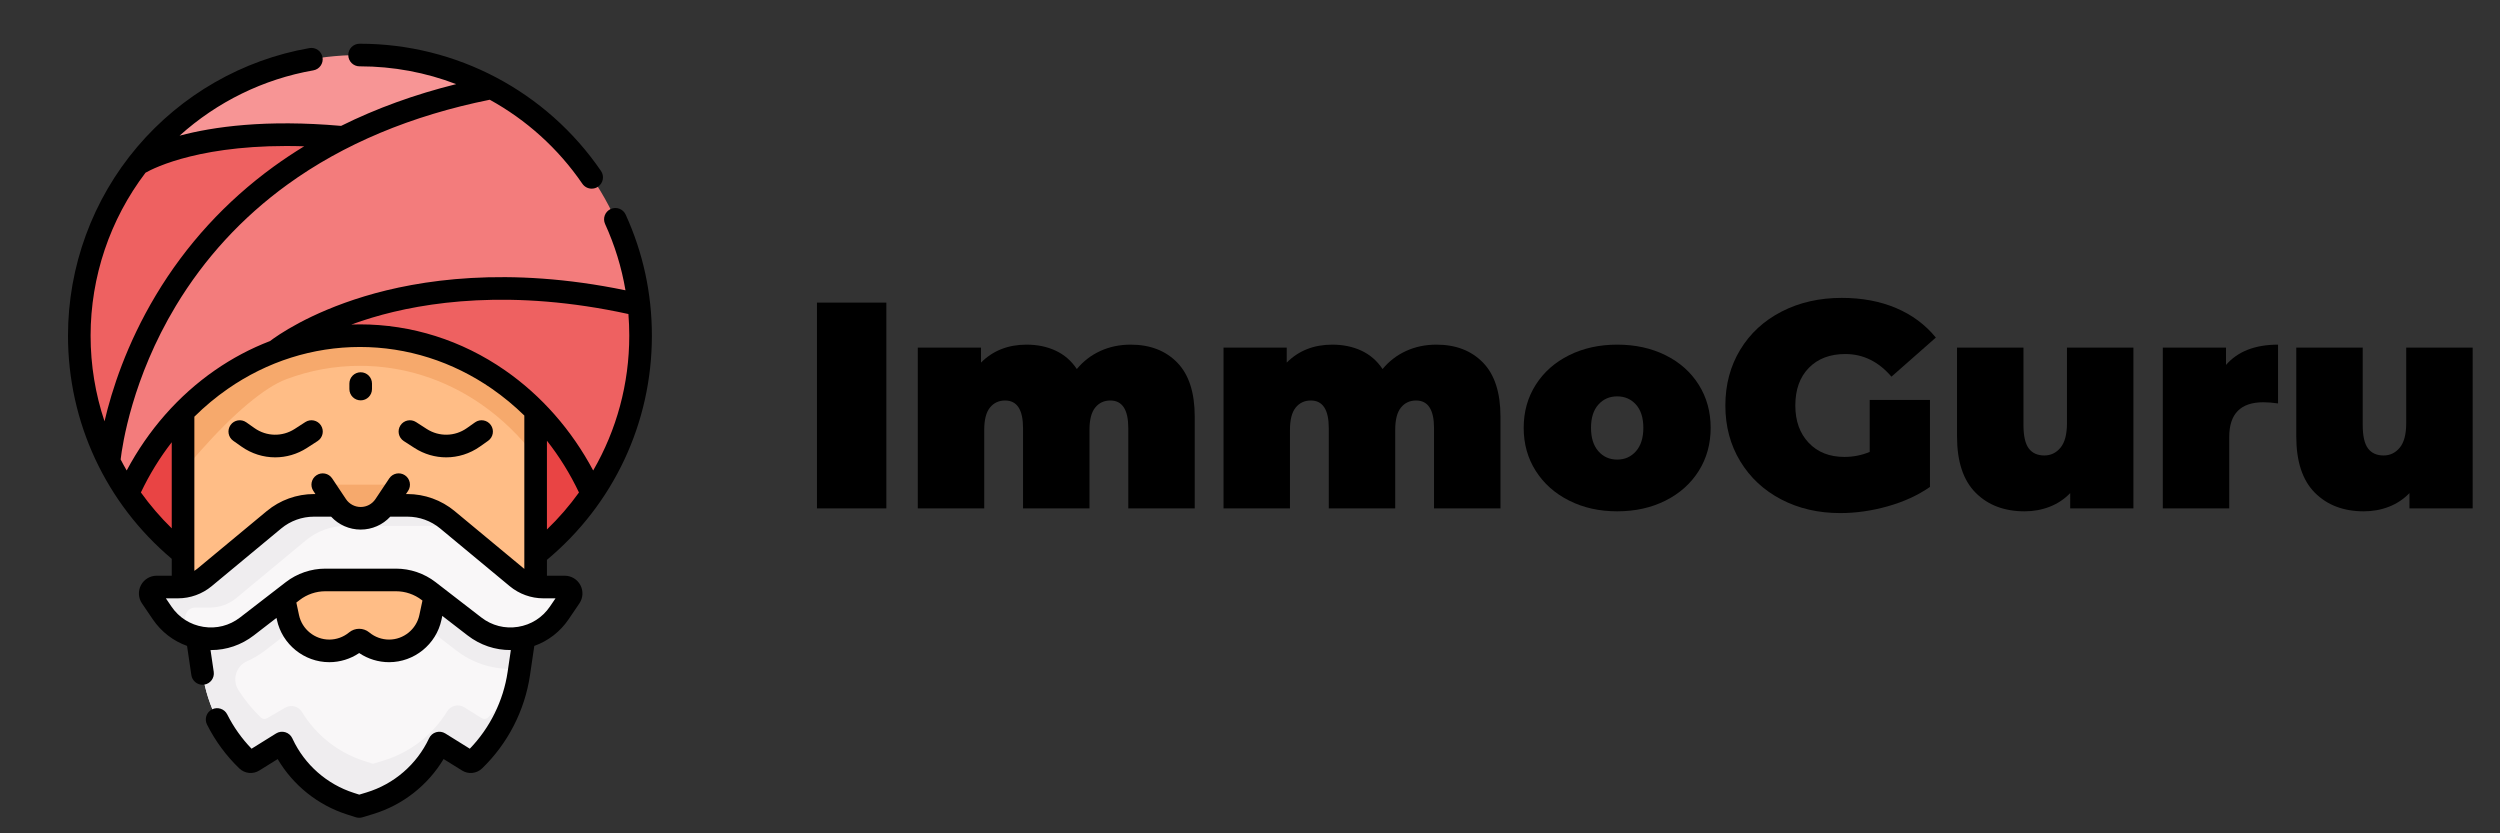 <?xml version="1.0" encoding="utf-8"?>
<!-- Generator: Adobe Illustrator 15.0.0, SVG Export Plug-In . SVG Version: 6.00 Build 0)  -->
<!DOCTYPE svg PUBLIC "-//W3C//DTD SVG 1.1//EN" "http://www.w3.org/Graphics/SVG/1.1/DTD/svg11.dtd">
<svg version="1.1" id="Capa_1" xmlns="http://www.w3.org/2000/svg" xmlns:xlink="http://www.w3.org/1999/xlink" x="0px" y="0px"
	 width="425.197px" height="141.732px" viewBox="43.401 185.134 425.197 141.732"
	 enable-background="new 43.401 185.134 425.197 141.732" xml:space="preserve">
<rect x="43.401" y="185.134" width="425.197" height="141.732" fill="#333333" stroke="none"/>
<g>
	<g>
		<path fill="#E94444" d="M122.949,225.909l-44.515,15.306L66.127,267.03c-0.324,0.643-0.634,1.294-0.931,1.953l-0.044,0.095
			c2.618,3.841,5.782,7.278,9.382,10.205l14.476,9.606h33.827l11.666-9.443c3.682-2.961,6.915-6.456,9.582-10.371v-20.628
			L122.949,225.909z"/>
		<g>
			<path fill="#FFBD86" d="M134.5,240.821l-34.508-5.188l-25.459,6.592v42.697v4.075l15.746,10.656h33.686l10.535-11.708V240.821z"
				/>
		</g>
		<path fill="#F9F7F8" d="M132.554,293.494l-0.914,6.201c-0.828,5.619-3.495,10.805-7.583,14.747
			c-0.283,0.272-0.716,0.318-1.05,0.11l-4.886-3.04c-2.314,4.938-6.616,8.66-11.834,10.242l-1.797,0.545l-1.485-0.475
			c-5.099-1.63-9.288-5.311-11.56-10.157l-0.073-0.155l-4.886,3.04c-0.334,0.208-0.767,0.162-1.05-0.11
			c-4.088-3.942-6.754-9.128-7.583-14.747l-0.914-6.201l-0.61-5.608l22.042-10.879h19.866l14.758,12.015L132.554,293.494z"/>
		<path fill="#EFEDEF" d="M118.238,277.007H98.372L76.33,287.886l0.61,5.608l0.914,6.201c0.828,5.615,3.492,10.799,7.576,14.74
			c0.286,0.275,0.72,0.327,1.056,0.117l4.886-3.04l0.073,0.155c2.272,4.847,6.461,8.527,11.561,10.157l1.485,0.475l1.796-0.545
			c5.219-1.582,9.521-5.306,11.834-10.242l4.886,3.04c0.336,0.209,0.77,0.158,1.056-0.116c3.983-3.844,6.617-8.873,7.512-14.327
			c-1.301,2.619-3.05,5.02-5.185,7.077c-0.28,0.27-0.711,0.309-1.042,0.103l-2.992-1.861c-0.993-0.618-2.292-0.301-2.903,0.696
			c-2.448,4-6.291,6.992-10.825,8.367l-1.796,0.544l-1.486-0.475c-4.438-1.418-8.188-4.39-10.583-8.334
			c-0.596-0.979-1.86-1.309-2.852-0.731l-3.084,1.794c-0.334,0.207-0.767,0.162-1.05-0.11c-1.464-1.412-2.745-2.984-3.825-4.679
			c-1.1-1.726-0.427-4.06,1.443-4.888c1.105-0.49,2.156-1.117,3.137-1.875l7.793-6.018c0.688-0.531,1.533-0.82,2.403-0.82h12.036
			c0.87,0,1.715,0.289,2.403,0.82l7.793,6.018c2.679,2.069,5.879,3.163,9.256,3.163c0.521,0,1.04-0.028,1.552-0.081l0.785-5.325
			l0.442-4.473L118.238,277.007z"/>
		<path fill="#FFBD86" d="M117.312,286.837l-0.708,3.315c-0.709,3.314-3.637,5.685-7.028,5.685c-1.663,0-3.275-0.577-4.561-1.633
			l-0.036-0.03c-0.285-0.232-0.694-0.232-0.978,0l-0.036,0.03c-1.286,1.056-2.897,1.633-4.561,1.633c-3.39,0-6.319-2.37-7.027-5.685
			l-0.708-3.315l-1.39-7.391h28.403L117.312,286.837z"/>
		<g>
			<path fill="#F9F7F8" d="M112.697,271.083c2.482,0,4.887,0.867,6.798,2.452l11.83,9.817c1.263,1.048,2.853,1.621,4.494,1.621
				h3.632c0.876,0,1.396,0.98,0.904,1.705l-1.827,2.692c-3.245,4.786-9.854,5.843-14.431,2.309l-7.794-6.019
				c-1.586-1.225-3.533-1.889-5.538-1.889H98.729c-2.004,0-3.952,0.664-5.538,1.889l-7.793,6.019
				c-4.577,3.534-11.186,2.478-14.432-2.309l-1.827-2.692c-0.491-0.726,0.028-1.705,0.904-1.705h3.632
				c1.642,0,3.231-0.573,4.494-1.621L90,273.535c1.911-1.584,4.315-2.452,6.798-2.452H112.697z"/>
		</g>
		<g>
			<g>
				<g>
					<path fill="#EFEDEF" d="M76.396,292.867l-1.19-1.754c-0.763-1.124,0.043-2.645,1.401-2.645h2.498
						c1.641,0,3.231-0.572,4.494-1.621l11.83-9.816c1.911-1.585,4.316-2.452,6.798-2.452h15.899c1.104,0,2.193,0.173,3.23,0.502
						l-1.862-1.546c-1.911-1.585-4.315-2.452-6.798-2.452H96.798c-2.482,0-4.887,0.867-6.798,2.452l-11.83,9.817
						c-1.263,1.048-2.853,1.621-4.494,1.621h-3.632c-0.876,0-1.396,0.979-0.904,1.705l1.827,2.692
						c1.449,2.136,3.573,3.531,5.882,4.104C76.693,293.28,76.539,293.077,76.396,292.867L76.396,292.867z"/>
				</g>
			</g>
		</g>
		<path fill="#F6A96C" d="M110.541,268.555l-1.686,2.528c-0.916,1.374-2.458,2.198-4.109,2.198c-1.65,0-3.192-0.824-4.108-2.198
			l-1.686-2.528c-0.282-0.424,0.021-0.99,0.529-0.99h10.529C110.52,267.564,110.823,268.131,110.541,268.555L110.541,268.555z"/>
		<g id="XMLID_492_">
			<g>
				<path fill="#F6A96C" d="M74.533,242.225v23.07c0.885-1.075,1.854-2.219,2.886-3.386c5.779-6.533,10.987-10.892,14.664-12.274
					l0.007-0.002c4.02-1.512,8.235-2.279,12.529-2.279c7.333,0,14.472,2.264,20.644,6.548c3.511,2.438,6.622,5.461,9.238,8.942
					v-22.021l-34.508-5.189L74.533,242.225z"/>
				<path fill="#EE6161" d="M152.063,236.969l-7.565-12.332l-49.942,9.935l-9.844,12.193l5.566-1.933v0.003
					c4.495-1.693,9.318-2.61,14.341-2.61c17.348,0,32.345,10.954,39.465,26.85c5.217-7.648,8.267-16.894,8.267-26.85
					C152.35,240.448,152.252,238.694,152.063,236.969L152.063,236.969z"/>
				<path fill="#F79595" d="M127.017,200.068c-6.679-3.559-14.305-5.575-22.398-5.575c-15.374,0-29.05,7.27-37.778,18.559
					l-2.921,8.651l60.906-8.171l1.804-3.882l5.255-5.878L127.017,200.068z"/>
				<path fill="#EE6161" d="M101.78,208.506c-24.745-2.294-34.939,4.547-34.939,4.547c-6.241,8.066-9.953,18.186-9.953,29.173
					c0,7.696,1.823,14.969,5.059,21.407l14.384-18.005l42.884-35.652L101.78,208.506z"/>
				<path fill="#F37C7C" d="M152.063,236.969h-0.003c-40.634-9.399-61.782,7.863-61.782,7.863v0.003
					c-11.03,4.146-25.127,24.242-25.127,24.242c-1.182-1.736-2.253-3.554-3.205-5.443c0,0,0,0,0-0.002
					c0.028-0.363,2.969-36.479,39.834-55.127h0.003c7.084-3.584,15.422-6.522,25.234-8.438
					C140.624,207.311,150.309,220.947,152.063,236.969L152.063,236.969z"/>
			</g>
		</g>
	</g>
	<g>
		<path d="M139.45,283.052h-3.027v-2.7c11.354-9.474,17.85-23.314,17.85-38.127c0-7.178-1.5-14.106-4.459-20.591
			c-0.441-0.966-1.582-1.392-2.548-0.951c-0.966,0.441-1.393,1.582-0.951,2.548c1.652,3.621,2.808,7.393,3.466,11.276
			c-20.045-4.145-35.137-1.779-44.405,1.029c-9.471,2.87-14.846,6.688-16.054,7.606c-3.271,1.254-6.413,2.917-9.367,4.966
			c-6.21,4.312-11.344,10.163-15.008,17.045c-0.358-0.618-0.7-1.244-1.028-1.879c0.292-2.492,1.978-13.82,9.385-26.114
			c4.884-8.105,11.272-15.051,18.988-20.641c9.504-6.887,21.08-11.734,34.408-14.423c6.201,3.414,11.622,8.263,15.746,14.286
			c0.372,0.544,0.975,0.838,1.588,0.838c0.375,0,0.753-0.109,1.084-0.337c0.876-0.6,1.101-1.796,0.5-2.673
			c-9.276-13.551-24.603-21.64-40.999-21.64h-0.062c-1.063,0-1.923,0.861-1.923,1.923s0.86,1.924,1.923,1.924l0.062-0.001
			c5.675,0,11.213,1.05,16.368,3.025c-7.044,1.754-13.585,4.125-19.573,7.103c-12.764-1.125-21.727,0.137-27.473,1.666
			c6.376-5.747,14.27-9.63,22.751-11.109c1.046-0.182,1.747-1.179,1.564-2.225c-0.183-1.047-1.177-1.747-2.225-1.564
			c-11.372,1.983-21.771,7.948-29.282,16.796c-7.599,8.951-11.784,20.356-11.784,32.116c0,14.708,6.421,28.486,17.646,37.956v2.87
			h-2.567c-1.119,0-2.141,0.614-2.665,1.603c-0.524,0.99-0.459,2.179,0.169,3.104l1.827,2.693c1.446,2.132,3.475,3.694,5.841,4.538
			l0.731,4.967c0.141,0.956,0.962,1.643,1.901,1.643c0.093,0,0.188-0.007,0.283-0.021c1.05-0.155,1.777-1.132,1.622-2.183
			l-0.545-3.699c0.033,0,0.066,0.002,0.098,0.002c2.62,0,5.147-0.859,7.268-2.497l3.854-2.976l0.07,0.328
			c0.892,4.176,4.639,7.205,8.908,7.205c1.812,0,3.587-0.546,5.085-1.553c1.497,1.006,3.273,1.553,5.086,1.553
			c4.27,0,8.016-3.029,8.908-7.205l0.143-0.668l4.293,3.315c2.147,1.658,4.711,2.518,7.365,2.495l-0.548,3.718
			c-0.722,4.898-2.996,9.504-6.432,13.06l-4.168-2.595c-0.466-0.29-1.035-0.367-1.562-0.211c-0.526,0.156-0.962,0.531-1.195,1.028
			c-2.08,4.438-5.961,7.797-10.651,9.218l-1.224,0.371l-0.915-0.293c-4.574-1.461-8.365-4.792-10.404-9.141l-0.073-0.155
			c-0.233-0.497-0.668-0.872-1.195-1.028s-1.096-0.079-1.562,0.211l-4.169,2.595c-1.666-1.721-3.056-3.681-4.142-5.835
			c-0.478-0.949-1.634-1.33-2.583-0.853c-0.949,0.477-1.33,1.634-0.853,2.582c1.405,2.79,3.253,5.299,5.491,7.457
			c0.919,0.887,2.317,1.035,3.401,0.359l3.128-1.946c2.625,4.452,6.832,7.834,11.789,9.418l1.485,0.475
			c0.19,0.061,0.388,0.091,0.585,0.091c0.188,0,0.376-0.026,0.558-0.083l1.796-0.544c5.041-1.528,9.318-4.889,12.005-9.365
			l3.142,1.955c1.083,0.676,2.482,0.526,3.401-0.358c4.37-4.215,7.265-9.844,8.15-15.85l0.735-4.987
			c2.366-0.844,4.396-2.406,5.842-4.538l1.827-2.693c0.628-0.926,0.693-2.116,0.169-3.104S140.57,283.052,139.45,283.052
			L139.45,283.052z M136.423,275.188v-15.097c2.115,2.686,3.945,5.638,5.45,8.805C140.263,271.137,138.442,273.243,136.423,275.188z
			 M106.707,239.151c8.996-2.691,23.792-4.935,43.575-0.607c0.096,1.218,0.144,2.446,0.144,3.681c0,8.19-2.155,16.057-6.136,22.928
			c-3.665-6.88-8.796-12.732-15.007-17.043c-7.358-5.107-15.887-7.807-24.665-7.807c-0.487,0-0.972,0.009-1.457,0.025
			C104.268,239.924,105.448,239.529,106.707,239.151L106.707,239.151z M82.147,251.269c6.71-4.659,14.481-7.121,22.472-7.121
			s15.761,2.462,22.472,7.121c1.949,1.354,3.781,2.873,5.486,4.538v26.084c-0.008-0.006-0.017-0.012-0.024-0.018l-11.83-9.816
			c-2.251-1.868-5.102-2.896-8.026-2.896h-0.248l0.354-0.529c0.588-0.883,0.35-2.077-0.534-2.667
			c-0.883-0.589-2.077-0.35-2.667,0.534l-2.346,3.519c-0.56,0.841-1.498,1.343-2.508,1.343c-1.011,0-1.949-0.502-2.509-1.343
			l-2.346-3.519c-0.589-0.884-1.783-1.123-2.666-0.534c-0.884,0.59-1.123,1.784-0.533,2.667l0.353,0.529h-0.248
			c-2.925,0-5.775,1.028-8.026,2.896l-11.83,9.816c-0.154,0.127-0.318,0.242-0.486,0.351v-26.219
			C78.219,254.261,80.121,252.675,82.147,251.269L82.147,251.269z M68.15,214.509c1.49-0.844,9.817-5.043,26.986-4.494
			c-1.792,1.095-3.528,2.248-5.202,3.463c-8.142,5.921-14.878,13.274-20.022,21.859c-5.01,8.362-7.507,16.185-8.735,21.456
			c-1.55-4.634-2.367-9.542-2.367-14.568C58.811,232.195,62.113,222.447,68.15,214.509z M67.363,268.89
			c1.457-3.064,3.217-5.928,5.247-8.541v14.645C70.671,273.101,68.919,271.059,67.363,268.89L67.363,268.89z M114.723,289.75
			c-0.515,2.412-2.68,4.163-5.146,4.163c-1.215,0-2.401-0.425-3.337-1.192l-0.04-0.033c-0.991-0.813-2.428-0.813-3.422,0.003
			l-0.033,0.027c-0.939,0.771-2.125,1.195-3.34,1.195c-2.467,0-4.632-1.751-5.147-4.163l-0.456-2.131l0.564-0.436
			c1.243-0.96,2.792-1.489,4.363-1.489h12.035c1.57,0,3.12,0.529,4.363,1.489l0.124,0.095L114.723,289.75z M136.936,288.293
			c-1.269,1.87-3.197,3.098-5.429,3.454c-2.232,0.358-4.447-0.207-6.236-1.589l-7.793-6.019c-1.913-1.478-4.297-2.291-6.713-2.291
			H98.729c-2.417,0-4.8,0.813-6.713,2.291l-7.794,6.019c-1.789,1.382-4.003,1.947-6.235,1.589c-2.232-0.356-4.161-1.584-5.429-3.454
			l-0.946-1.396h2.064c2.085,0,4.117-0.733,5.722-2.065l11.83-9.815c1.562-1.297,3.541-2.01,5.57-2.01h2.92
			c1.287,1.391,3.099,2.198,5.029,2.198c1.931,0,3.744-0.808,5.03-2.198h2.92c2.029,0,4.008,0.713,5.57,2.01l11.83,9.816
			c1.605,1.331,3.637,2.064,5.722,2.064h2.064L136.936,288.293z"/>
		<path d="M104.746,253.226c1.063,0,1.923-0.861,1.923-1.923v-0.932c0-1.062-0.86-1.923-1.923-1.923
			c-1.062,0-1.923,0.861-1.923,1.923v0.932C102.823,252.364,103.684,253.226,104.746,253.226z"/>
		<path d="M83.073,260.104l1.399,0.986c1.725,1.218,3.728,1.829,5.733,1.829c1.87,0,3.742-0.531,5.396-1.598l1.817-1.173
			c0.892-0.575,1.149-1.767,0.573-2.658c-0.576-0.892-1.766-1.149-2.659-0.573l-1.816,1.173c-2.103,1.355-4.783,1.301-6.828-0.143
			l-1.399-0.986c-0.868-0.612-2.068-0.404-2.68,0.463C81.998,258.293,82.206,259.493,83.073,260.104L83.073,260.104z"/>
		<path d="M112.075,260.149l1.817,1.171c1.654,1.068,3.526,1.599,5.396,1.599c2.005,0,4.008-0.612,5.733-1.828l1.399-0.987
			c0.868-0.611,1.075-1.812,0.463-2.679c-0.612-0.868-1.812-1.076-2.68-0.464l-1.399,0.987c-2.044,1.442-4.724,1.497-6.827,0.141
			l-1.817-1.171c-0.892-0.576-2.082-0.319-2.658,0.572C110.926,258.383,111.183,259.573,112.075,260.149L112.075,260.149z"/>
	</g>
</g>
<g>
	<path d="M182.35,236.6h11.8v35h-11.8V236.6z"/>
	<path d="M243.624,246.8c1.983,2.033,2.975,5.1,2.975,9.2v15.6h-11.3v-13.65c0-3.132-1.017-4.7-3.05-4.7
		c-1.067,0-1.925,0.4-2.575,1.2c-0.65,0.8-0.975,2.067-0.975,3.8v13.35h-11.3v-13.65c0-3.132-1.017-4.7-3.05-4.7
		c-1.067,0-1.925,0.4-2.575,1.2c-0.65,0.8-0.975,2.067-0.975,3.8v13.35h-11.3v-27.35h10.75v2.55c2.033-2.033,4.616-3.05,7.75-3.05
		c1.833,0,3.483,0.342,4.95,1.025c1.466,0.684,2.666,1.725,3.6,3.125c1.1-1.333,2.433-2.357,4-3.075
		c1.566-0.716,3.283-1.075,5.15-1.075C238.999,243.75,241.641,244.767,243.624,246.8z"/>
	<path d="M295.624,246.8c1.982,2.033,2.975,5.1,2.975,9.2v15.6h-11.3v-13.65c0-3.132-1.017-4.7-3.05-4.7
		c-1.067,0-1.925,0.4-2.575,1.2c-0.649,0.8-0.975,2.067-0.975,3.8v13.35h-11.3v-13.65c0-3.132-1.018-4.7-3.051-4.7
		c-1.066,0-1.925,0.4-2.574,1.2c-0.65,0.8-0.976,2.067-0.976,3.8v13.35h-11.3v-27.35h10.75v2.55c2.033-2.033,4.616-3.05,7.75-3.05
		c1.833,0,3.482,0.342,4.95,1.025c1.466,0.684,2.666,1.725,3.6,3.125c1.101-1.333,2.433-2.357,4-3.075
		c1.566-0.716,3.283-1.075,5.15-1.075C290.999,243.75,293.64,244.767,295.624,246.8z"/>
	<path d="M310.274,270.274c-2.418-1.216-4.309-2.899-5.676-5.05s-2.05-4.592-2.05-7.325c0-2.732,0.683-5.175,2.05-7.325
		s3.258-3.825,5.676-5.025c2.416-1.2,5.141-1.8,8.175-1.8c3.066,0,5.808,0.6,8.225,1.8c2.417,1.2,4.3,2.875,5.65,5.025
		c1.35,2.15,2.024,4.592,2.024,7.325c0,2.733-0.675,5.175-2.024,7.325c-1.351,2.15-3.233,3.834-5.65,5.05
		c-2.417,1.218-5.158,1.825-8.225,1.825C315.415,272.1,312.69,271.492,310.274,270.274z M321.649,261.875
		c0.832-0.95,1.25-2.275,1.25-3.976c0-1.7-0.418-3.016-1.25-3.95c-0.834-0.933-1.9-1.4-3.2-1.4s-2.367,0.467-3.2,1.4
		c-0.834,0.934-1.25,2.25-1.25,3.95c0,1.7,0.416,3.025,1.25,3.976c0.833,0.949,1.9,1.425,3.2,1.425S320.815,262.824,321.649,261.875
		z"/>
	<path d="M361.398,253.149h10.25v14.8c-2.067,1.434-4.467,2.534-7.2,3.301c-2.733,0.766-5.417,1.149-8.05,1.149
		c-3.733,0-7.084-0.774-10.05-2.325c-2.968-1.55-5.292-3.716-6.976-6.5c-1.684-2.782-2.524-5.941-2.524-9.475
		c0-3.533,0.841-6.691,2.524-9.475c1.684-2.783,4.033-4.95,7.051-6.5c3.016-1.55,6.425-2.325,10.225-2.325
		c3.433,0,6.508,0.575,9.225,1.725c2.717,1.15,4.976,2.825,6.775,5.025l-7.55,6.65c-2.2-2.566-4.817-3.85-7.851-3.85
		c-2.6,0-4.667,0.784-6.199,2.35c-1.534,1.567-2.301,3.7-2.301,6.4c0,2.634,0.758,4.75,2.275,6.35c1.517,1.601,3.541,2.4,6.075,2.4
		c1.5,0,2.933-0.283,4.3-0.85V253.149z"/>
	<path d="M406.249,244.25v27.35h-10.75V269c-1,1.033-2.168,1.809-3.5,2.324c-1.334,0.517-2.75,0.775-4.25,0.775
		c-3.468,0-6.25-1.058-8.351-3.175c-2.1-2.116-3.149-5.308-3.149-9.575v-15.1h11.3v13.15c0,1.867,0.3,3.2,0.899,4
		c0.601,0.8,1.483,1.2,2.65,1.2c1.1,0,2.017-0.441,2.75-1.325c0.732-0.883,1.1-2.274,1.1-4.175v-12.85H406.249z"/>
	<path d="M430.847,243.75v10c-0.899-0.133-1.733-0.2-2.5-0.2c-3.867,0-5.8,1.967-5.8,5.899v12.15h-11.3v-27.35h10.75v2.95
		C423.998,244.899,426.948,243.75,430.847,243.75z"/>
	<path d="M463.948,244.25v27.35h-10.75V269c-1,1.033-2.168,1.809-3.5,2.324c-1.334,0.517-2.75,0.775-4.25,0.775
		c-3.468,0-6.25-1.058-8.351-3.175c-2.1-2.116-3.149-5.308-3.149-9.575v-15.1h11.3v13.15c0,1.867,0.3,3.2,0.899,4
		c0.601,0.8,1.483,1.2,2.65,1.2c1.1,0,2.017-0.441,2.75-1.325c0.732-0.883,1.1-2.274,1.1-4.175v-12.85H463.948z"/>
</g>
</svg>
